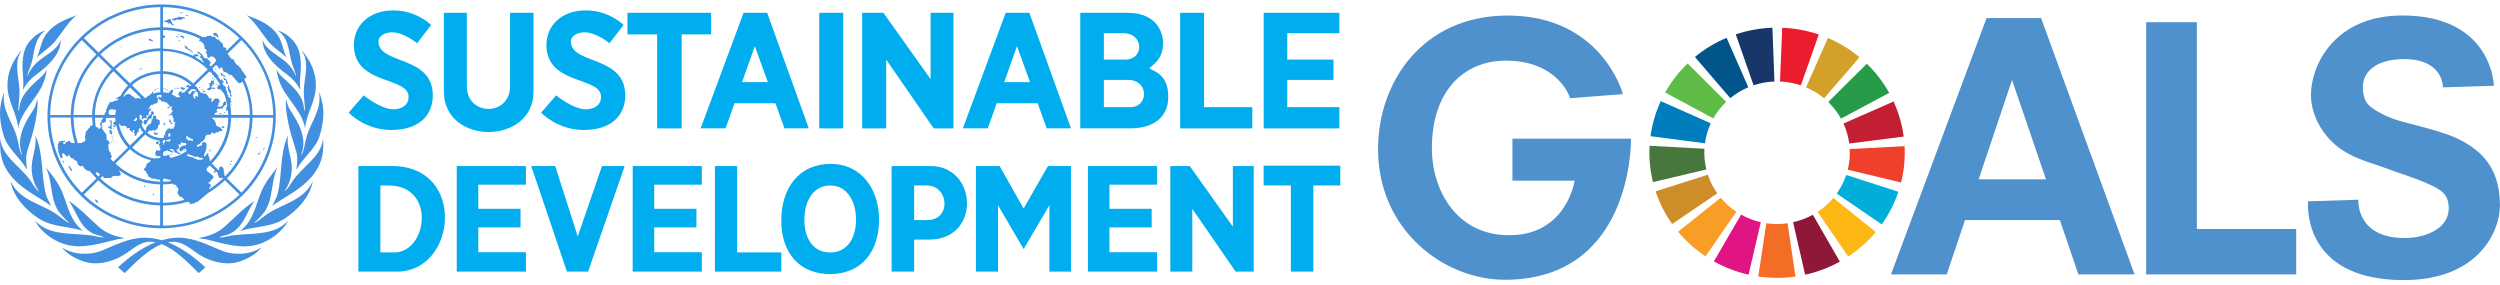 <svg width="536" height="61" viewBox="0 0 536 61" fill="none" xmlns="http://www.w3.org/2000/svg">
<path d="M34.658 0.947C30.852 0.942 27.098 1.816 23.7 3.498L23.968 4C27.194 2.409 30.749 1.562 34.361 1.525V5.855C31.464 5.896 28.614 6.573 26.02 7.837L26.287 8.351C28.799 7.134 31.558 6.482 34.361 6.444V10.356C32.204 10.396 30.083 10.899 28.146 11.828C26.746 12.495 25.462 13.375 24.34 14.434L21.515 11.652C22.927 10.317 24.542 9.203 26.302 8.351L26.034 7.837C24.227 8.72 22.567 9.869 21.114 11.244L17.976 8.171C19.746 6.477 21.772 5.06 23.984 3.97L23.716 3.46C18.935 5.815 15.068 9.631 12.699 14.332C11.037 17.625 10.173 21.248 10.172 24.921C10.171 27.208 10.501 29.483 11.152 31.68L11.732 31.53C11.118 29.471 10.793 27.339 10.766 25.194H15.161C15.188 26.981 15.468 28.755 15.993 30.466L16.573 30.316C16.059 28.648 15.784 26.917 15.755 25.174H19.755C19.77 25.744 19.814 26.313 19.89 26.879C19.708 26.899 19.528 26.938 19.354 26.996L19.236 27.389C18.968 27.432 18.789 27.884 18.789 27.884C18.567 27.956 18.388 28.234 18.463 28.306C18.538 28.378 18.343 28.408 18.343 28.408V28.948L18.224 29.131L18.255 29.713C18.408 29.713 18.374 29.991 18.374 29.991C18.12 30.019 18.18 30.34 18.18 30.34L17.66 30.514L17.556 30.664L16.916 30.636L16.738 30.81C16.679 30.651 16.634 30.49 16.575 30.329L15.994 30.48C16.008 30.54 16.028 30.599 16.054 30.655H15.33L15.285 30.538L15.033 30.495L15.008 30.208L14.636 30.238L14.562 30.388L14.16 30.417C14.19 30.664 13.758 31.029 13.714 30.927C13.669 30.825 13.388 30.562 13.521 30.505C13.667 30.462 13.816 30.428 13.967 30.403V30.227L13.048 30.199L12.944 30.349L12.573 30.378V30.771L12.394 30.814C12.274 30.888 12.425 31.164 12.425 31.164C12.602 31.339 12.394 31.602 12.394 31.602C12.241 31.752 12.513 32.023 12.513 32.023C12.706 32.067 12.394 32.212 12.394 32.212C12.4 32.277 12.42 32.339 12.453 32.394C12.487 32.45 12.532 32.497 12.587 32.533C12.566 32.563 12.552 32.597 12.546 32.633C12.54 32.668 12.542 32.705 12.552 32.74C12.562 32.775 12.579 32.807 12.603 32.834C12.627 32.861 12.657 32.883 12.691 32.898L12.722 33.32L12.899 33.422V33.699L13.003 33.873H13.405L13.391 33.291C13.048 32.898 13.688 32.796 13.717 32.942C13.746 33.087 14.014 33.159 14.014 33.159C14.059 33.524 14.49 33.743 14.61 33.378C14.729 33.014 14.832 33.228 14.907 33.408C14.982 33.588 15.457 34.008 15.457 34.008H15.829L15.873 34.358C16.29 34.328 16.423 34.386 16.587 34.94C16.63 35.099 16.71 35.246 16.821 35.37C16.932 35.494 17.07 35.591 17.226 35.654L17.569 35.624C17.569 35.333 17.91 35.668 17.91 35.828C17.91 35.989 18.579 36.542 18.579 36.542L19.248 36.692L19.366 36.794C19.783 37.304 20.215 37.785 20.676 38.265L17.553 41.324C14.828 38.581 12.83 35.225 11.734 31.551L11.153 31.701C12.306 35.569 14.427 39.094 17.323 41.956C19.288 43.887 21.576 45.474 24.089 46.645L24.387 46.135C22.011 45.028 19.841 43.541 17.964 41.736L21.083 38.658C22.679 40.18 24.53 41.422 26.555 42.329L26.852 41.819C24.871 40.937 23.058 39.73 21.492 38.25L22.073 37.683C22.11 37.745 22.13 37.815 22.132 37.887C22.177 38.25 22.354 38.178 22.354 38.178L23.768 38.148L24.258 37.726L25.521 37.696C26.161 37.668 25.774 36.808 25.641 36.808C25.605 36.767 25.579 36.719 25.566 36.667C25.553 36.615 25.553 36.56 25.566 36.508C26.563 37.259 27.652 37.885 28.808 38.373L29.105 37.863C27.769 37.309 26.528 36.561 25.422 35.642L24.753 35.03L27.86 31.986C28.845 32.902 30.015 33.606 31.295 34.053C31.636 34.17 31.993 34.272 32.35 34.353C32.29 34.412 32.261 34.455 32.276 34.485C32.321 34.601 32.083 34.733 32.083 34.733L31.86 34.805L31.707 35.024L31.41 35.126L31.365 35.636L31.212 35.738V35.957L31.034 36.001V36.118L30.782 36.146L30.935 36.511L31.128 36.613C31.469 36.656 31.321 37.08 31.321 37.08L31.515 37.108L31.619 37.386L31.812 37.779C31.886 38.07 32.109 37.996 32.214 37.983C32.318 37.969 32.407 38.274 32.407 38.274L33.388 38.302C33.388 38.302 33.344 38.404 33.506 38.452C33.776 38.497 34.05 38.517 34.324 38.511V38.947C32.529 38.913 30.758 38.542 29.106 37.855L28.809 38.365C30.553 39.098 32.425 39.494 34.322 39.531V43.448C31.732 43.406 29.178 42.844 26.818 41.798L26.521 42.308C28.977 43.4 31.635 43.985 34.332 44.028V48.353C30.879 48.322 27.475 47.553 24.356 46.102L24.059 46.612C27.443 48.185 31.149 48.981 34.895 48.941C38.641 48.901 42.328 48.025 45.676 46.38C47.997 45.224 50.118 43.72 51.964 41.922C53.9 40.031 55.498 37.835 56.694 35.426C58.154 32.462 58.977 29.236 59.113 25.947C59.248 22.658 58.693 19.377 57.482 16.307C56.27 13.238 54.428 10.444 52.07 8.1C49.712 5.756 46.887 3.911 43.771 2.68C40.877 1.529 37.782 0.941 34.658 0.947ZM34.955 1.529C37.917 1.555 40.848 2.128 43.594 3.219C46.487 4.361 49.124 6.049 51.353 8.186L48.707 10.779C48.625 10.808 48.536 10.808 48.454 10.779C48.277 10.705 48.529 10.531 48.529 10.531V10.341L48.376 10.191C48.376 10.191 47.96 10.236 47.929 10.162C47.898 10.089 47.825 9.769 47.825 9.769L47.796 9.346L47.627 9.279L47.598 9.129L47.321 9.162V8.87L47.168 8.827L47.015 8.753L46.986 8.462L46.436 8.434L46.257 8.186L46.076 7.901L45.451 7.858L45.298 7.708L45.045 7.664L44.871 7.589L44.797 7.705L44.321 7.735L44.292 7.885C44.139 7.957 43.742 7.957 43.43 7.957C42.938 7.709 42.477 7.462 41.972 7.258L41.764 7.796C42.161 7.965 42.548 8.155 42.924 8.365C42.894 8.452 42.865 8.515 42.805 8.515C42.685 8.515 42.73 8.836 42.73 8.836C42.869 8.834 43.009 8.844 43.147 8.864C43.251 8.895 43.251 9.142 43.251 9.142C43.623 9.112 43.771 9.607 43.727 9.742C43.682 9.877 43.88 9.858 43.88 9.858C43.883 10.024 43.868 10.19 43.836 10.353C43.791 10.455 44.162 10.528 44.252 10.674C44.343 10.819 44.208 11.315 44.133 11.345C44.058 11.374 44.326 11.447 44.312 11.562C44.298 11.678 44.385 11.562 44.414 11.766C44.444 11.97 44.489 12.378 44.489 12.378L44.831 12.407C44.876 12.087 45.516 12.072 45.62 12.116C46.036 12.266 46.362 12.902 46.362 13.047C46.362 13.193 46.096 13.211 46.096 13.211L46.11 13.371L45.248 14.216C45.159 14.158 45.07 14.129 45.026 14.173C44.906 14.245 44.95 13.662 44.95 13.662C44.95 13.662 45.174 13.512 45.278 13.589C45.382 13.665 44.445 12.366 44.237 12.483C44.029 12.6 43.598 12.366 43.612 12.134C43.626 11.901 42.721 11.172 42.721 11.172C42.721 11.172 42.424 10.983 42.378 11.129C42.332 11.274 42.225 11.376 42.378 11.448C42.531 11.52 42.497 11.332 42.676 11.492C42.855 11.651 43.166 11.885 43.047 12.032C42.978 12.118 42.886 12.183 42.781 12.221L42.958 12.425H43.226L43.27 12.846C43.27 12.846 43.568 12.996 43.643 13.167C43.683 13.249 43.699 13.34 43.687 13.43C43.136 13.021 42.56 12.646 41.961 12.308C41.968 12.264 41.968 12.22 41.961 12.177C41.917 12.002 42.154 11.93 42.287 12.134L42.54 12.104L42.584 11.885L42.243 11.609H41.975C41.975 11.609 41.946 11.798 41.782 11.726C41.714 11.686 41.638 11.661 41.56 11.652C41.425 11.624 41.456 11.9 41.485 12.032C41.099 11.841 40.712 11.667 40.31 11.507C38.61 10.824 36.795 10.459 34.958 10.429V8.201C35.122 8.201 35.195 8.143 35.211 8.086C35.241 7.984 35.255 7.969 35.404 7.936C35.552 7.903 35.374 7.615 35.226 7.636C35.177 7.645 35.127 7.642 35.08 7.627C35.033 7.612 34.991 7.585 34.958 7.549V6.438C37.294 6.463 39.605 6.921 41.767 7.789L41.975 7.25C39.739 6.363 37.354 5.894 34.943 5.867L34.955 1.529ZM39.09 2.563L38.852 2.713L38.688 2.611L38.613 2.743L38.808 2.859L38.852 2.889L38.897 2.859L39.165 2.685L39.09 2.563ZM40.22 3.147L40.027 3.306L39.907 3.175L39.803 3.277L39.983 3.451L40.027 3.496L40.071 3.451L40.324 3.262L40.22 3.147ZM16.386 3.277C13.936 4.209 11.287 5.171 9.695 7.646C8.758 9.09 8.623 10.807 7.896 12.297C9.264 11.044 10.839 10.113 12 8.627C13.383 6.832 14.587 4.821 16.386 3.277ZM52.916 3.277C54.713 4.836 55.932 6.832 57.315 8.623C58.474 10.123 60.052 11.04 61.419 12.293C60.691 10.792 60.542 9.09 59.62 7.642C58.015 5.166 55.383 4.205 52.916 3.273V3.277ZM38.434 3.577C38.33 3.592 38.226 3.636 38.211 3.679C38.182 3.781 38.033 3.795 38.033 3.795L37.468 3.84C37.423 3.99 37.126 4.087 37.096 3.99C37.036 3.771 36.724 4.266 37.051 4.353C37.26 4.413 37.481 4.413 37.69 4.353L37.765 4.203L38.999 4.233C39.068 4.162 39.121 4.078 39.153 3.985C39.153 3.985 39.45 3.883 39.569 3.942C39.688 4 39.598 3.592 39.465 3.649C39.343 3.678 39.218 3.688 39.093 3.679H38.647C38.647 3.592 38.543 3.562 38.439 3.577H38.434ZM36.309 4.072L35.989 4.196L35.647 4.413L35.275 4.457L35.07 4.676L35.857 4.749L36.01 4.997L36.575 5.04L36.947 5.403C37.275 5.505 37.349 5.36 37.14 5.186L36.814 4.865V4.589L36.71 4.487L36.601 4.137L36.309 4.072ZM9.755 6.551C8.506 6.875 7.45 7.661 6.513 8.681C4.551 10.822 4.715 13.969 4.982 16.783C5.044 17.614 5.025 18.448 4.924 19.275C5.564 18.023 6.495 16.935 7.643 16.099C10.201 14.206 13.003 11.759 13.04 8.554C12.193 10.866 9.62 11.828 7.911 13.4C7.027 14.199 6.34 15.185 5.904 16.284L5.844 16.24C6.052 15.308 6.457 14.479 6.737 13.575C7.45 11.114 7.317 8.186 9.755 6.551ZM59.56 6.551C61.985 8.183 61.85 11.111 62.594 13.572C62.861 14.461 63.263 15.305 63.485 16.237L63.426 16.281C62.99 15.182 62.304 14.196 61.419 13.397C59.709 11.81 57.132 10.863 56.289 8.546C56.334 11.766 59.13 14.213 61.686 16.091C62.831 16.931 63.762 18.018 64.407 19.268C64.291 18.442 64.271 17.606 64.348 16.776C64.616 13.966 64.779 10.819 62.816 8.674C61.87 7.661 60.81 6.86 59.56 6.551ZM46.136 7.033C45.941 7.033 45.644 7.163 45.676 7.309C45.695 7.384 45.735 7.451 45.793 7.503C45.851 7.556 45.923 7.59 46.001 7.601L46.373 7.718C46.373 7.718 46.833 8.257 46.819 7.994C46.774 7.244 46.418 7.244 46.298 7.094C46.254 7.055 46.196 7.034 46.136 7.036V7.033ZM38.39 7.333L38.286 7.559L38.419 7.618L38.523 7.399L38.39 7.333ZM38.849 7.565C38.834 7.55 38.696 7.739 38.597 7.798C38.715 7.856 38.878 7.948 38.878 7.948C38.95 7.945 39.021 7.965 39.08 8.005C39.139 8.046 39.183 8.104 39.205 8.171C39.205 8.243 39.471 8.215 39.471 8.215L39.502 8.041L39.309 7.793L39.13 7.676C39.13 7.691 38.848 7.661 38.848 7.574L38.849 7.565ZM38.592 7.807C38.473 7.748 38.398 7.72 38.532 7.807C38.541 7.814 38.551 7.818 38.562 7.818C38.573 7.818 38.584 7.814 38.592 7.807ZM37.774 7.735L37.759 7.885L37.979 7.901L38.133 8.135L38.252 8.062L38.073 7.786L38.057 7.756H38.028C37.949 7.759 37.87 7.754 37.791 7.742L37.774 7.735ZM32.071 8.351C31.936 8.351 31.819 8.381 31.819 8.425C31.87 8.532 31.946 8.627 32.041 8.701C32.041 8.701 32.413 8.731 32.442 8.803C32.471 8.875 32.71 8.905 32.74 8.833C32.771 8.761 32.858 8.614 32.636 8.614C32.414 8.614 32.457 8.498 32.384 8.41C32.289 8.362 32.183 8.342 32.077 8.351H32.071ZM51.77 8.599C53.949 10.78 55.672 13.358 56.84 16.188C57.951 18.883 58.536 21.759 58.565 24.666H54.148C54.12 22.345 53.656 20.049 52.781 17.892C52.663 17.592 52.528 17.281 52.38 16.975C52.424 16.843 52.499 16.713 52.663 16.756C52.916 16.83 52.736 16.218 52.736 16.218C52.736 16.218 52.395 15.97 52.41 15.853C52.425 15.736 52.067 15.488 52.082 15.388C52.098 15.287 51.755 15.088 51.785 14.993C51.816 14.899 51.609 14.624 51.609 14.624L51.239 14.275L51.193 14.056L50.895 14.027L50.301 13.313L50.33 13.109L50.153 13.08V12.803L49.971 12.702L49.704 12.674L49.159 12.089L49.114 11.813H48.848L48.892 11.389L51.77 8.599ZM38.345 8.599V8.818L38.612 8.848L38.538 8.644L38.345 8.599ZM17.546 8.599L20.674 11.667C19.205 13.142 17.994 14.845 17.091 16.707C15.863 19.193 15.204 21.912 15.161 24.673H10.751C10.791 21.192 11.624 17.764 13.189 14.638C14.304 12.409 15.775 10.368 17.546 8.593V8.599ZM39.549 9.75C39.52 9.75 39.505 9.765 39.505 9.78C39.505 9.852 39.609 9.852 39.658 9.997C39.707 10.143 39.687 10.392 39.911 10.435C40.134 10.479 40.179 10.537 40.208 10.624C40.237 10.711 40.505 10.741 40.505 10.741L40.698 10.843L41.293 11.338V11.142C41.293 11.142 41.263 10.953 41.14 10.953C41.018 10.953 40.797 10.803 40.843 10.705C40.889 10.608 40.43 10.516 40.43 10.516C40.43 10.516 40.013 10.123 40.162 10.167C40.31 10.21 40.237 9.991 40.237 9.991C40.114 10.012 39.989 10.022 39.865 10.021C39.79 9.991 39.82 9.774 39.82 9.774C39.733 9.753 39.642 9.742 39.552 9.744L39.549 9.75ZM25.961 9.925L25.857 10.027L26.01 10.177L26.114 10.075L25.961 9.925ZM4.567 10.938C4.507 10.924 4.463 10.983 4.414 10.996C2.723 13.124 1.593 15.439 1.593 18.279C1.593 21.79 3.659 24.252 3.911 27.544C4.441 24.105 7.391 21.659 8.922 18.615C9.51 17.414 9.892 16.126 10.052 14.803C9.824 15.373 9.468 15.885 9.011 16.303C7.02 18.153 4.685 19.959 4.239 22.58C4.192 22.958 4.123 23.333 4.031 23.703C3.942 23.746 3.942 23.644 3.911 23.616L4.164 20.381C4.403 17.23 2.692 13.726 4.567 10.944V10.938ZM64.752 10.938C66.626 13.721 64.916 17.23 65.153 20.39L65.407 23.623C65.377 23.653 65.377 23.74 65.288 23.712C65.196 23.342 65.126 22.967 65.08 22.589C64.634 19.982 62.285 18.162 60.308 16.312C59.851 15.894 59.495 15.382 59.266 14.812C59.426 16.136 59.808 17.425 60.397 18.627C61.928 21.658 64.871 24.105 65.407 27.557C65.66 24.256 67.726 21.803 67.726 18.293C67.726 15.452 66.596 13.122 64.9 11.01C64.839 10.968 64.808 10.924 64.749 10.938H64.752ZM34.364 10.938V15.265C33.017 15.306 31.692 15.612 30.468 16.165L30.736 16.675C31.876 16.159 33.109 15.872 34.364 15.829V19.763C33.85 19.787 33.344 19.889 32.861 20.063L32.832 19.785L32.952 19.713L32.757 19.64L32.604 19.829L32.56 20.048L32.307 20.091V20.208H32.129V20.358C31.765 20.551 31.425 20.786 31.117 21.058L28.278 18.274C29.002 17.608 29.829 17.058 30.728 16.644L30.46 16.134C29.506 16.571 28.632 17.158 27.872 17.872L24.756 14.813C27.338 12.372 30.773 10.987 34.361 10.939L34.364 10.938ZM34.958 10.938C36.718 10.97 38.457 11.321 40.087 11.973C40.529 12.149 40.961 12.349 41.381 12.573C41.404 12.591 41.429 12.606 41.456 12.617C42.156 12.986 42.822 13.415 43.447 13.898C43.461 13.954 43.488 14.005 43.527 14.048C43.566 14.091 43.614 14.125 43.669 14.146L43.788 14.161L44.024 14.353V14.557C44.203 14.513 44.47 14.717 44.514 14.878L41.437 17.892C39.676 16.26 37.363 15.321 34.94 15.253L34.958 10.938ZM21.086 12.06L23.927 14.842C22.783 16.016 21.84 17.364 21.134 18.833C20.27 20.662 19.801 22.645 19.755 24.66H15.761C15.839 19.95 17.741 15.444 21.083 12.057L21.086 12.06ZM46.329 13.925C46.67 14.129 46.941 14.581 46.894 14.668C46.846 14.755 47.191 14.74 47.191 14.74C47.235 14.303 47.667 14.449 47.681 14.59C47.695 14.731 47.785 15.056 47.785 15.056L47.905 15.275L48.087 15.454L48.355 15.425L48.43 15.575L48.756 15.619C48.867 15.733 48.97 15.855 49.062 15.983C49.092 16.055 49.464 16.027 49.552 16.055C49.641 16.084 49.805 16.157 49.82 16.275C49.865 16.388 49.925 16.496 49.998 16.594C49.998 16.594 50.295 16.668 50.326 16.77C50.369 16.88 50.42 16.986 50.479 17.089L50.732 17.293L50.761 17.512L51.029 17.541L51.104 17.832L51.549 17.803L51.802 17.629C51.876 17.584 51.955 17.541 52.01 17.497C52.099 17.701 52.188 17.905 52.263 18.11C53.107 20.192 53.556 22.409 53.586 24.649H49.569C49.559 23.961 49.494 23.274 49.376 22.595C49.407 22.493 49.421 22.406 49.376 22.376C49.303 22.304 49.451 21.955 49.451 21.955C49.481 21.893 49.496 21.826 49.496 21.758C49.496 21.69 49.481 21.623 49.451 21.562C49.419 21.476 49.411 21.382 49.429 21.292C49.448 21.202 49.491 21.119 49.556 21.052L49.361 20.95L49.168 20.921L49.015 20.95C48.971 20.789 48.926 20.649 48.862 20.483L48.981 20.513V20.363L48.802 20.319C48.773 20.217 48.728 20.115 48.698 20.019L48.669 19.509L48.49 19.392L48.534 19.203L48.341 19.131L48.445 18.81L48.268 18.46H48.015C47.895 18.228 47.776 17.994 47.643 17.776C47.676 17.759 47.711 17.744 47.747 17.733C47.88 17.703 47.925 17.688 47.94 17.688L47.911 17.427L47.687 17.277L47.614 16.977C47.614 16.977 47.346 17.022 47.361 17.167C47.361 17.182 47.357 17.197 47.349 17.21C47.34 17.223 47.329 17.233 47.315 17.239C47.137 16.963 46.958 16.701 46.765 16.438C46.765 16.423 46.781 16.41 46.781 16.395C46.885 16.221 46.825 16.119 46.661 16.073C46.497 16.029 46.483 16.03 46.439 15.826C46.421 15.768 46.388 15.715 46.344 15.671C46.3 15.628 46.246 15.596 46.186 15.578L46.111 15.287L45.934 15.404L45.635 15.07L45.725 14.792C45.686 14.788 45.649 14.774 45.618 14.751C45.586 14.728 45.562 14.697 45.546 14.662L46.329 13.925ZM47.92 17.668C47.949 17.668 47.92 17.682 47.92 17.668ZM30.451 14.503L30.361 14.62L30.514 14.735L30.604 14.62L30.451 14.503ZM29.886 14.605L29.915 14.881H30.287C30.44 14.881 30.168 14.707 30.168 14.707C30.168 14.707 29.861 14.735 29.886 14.605ZM46.313 14.653L46.16 14.668L46.191 14.885L46.344 14.872L46.313 14.653ZM24.325 15.253L27.446 18.312C26.791 18.987 26.241 19.752 25.812 20.584C25.708 20.584 25.604 20.599 25.573 20.686C25.5 20.876 25.172 20.835 25.172 20.835L25.128 20.938L24.875 20.981L24.831 21.131L24.534 21.175L25.276 21.145C25.469 21.116 25.203 21.568 25.083 21.538L24.742 21.568L24.622 21.683H24.295L24.141 21.887L23.667 21.859C23.667 21.859 23.399 22.078 23.414 22.15C23.429 22.222 23.368 22.441 23.295 22.441C23.221 22.441 23.071 22.66 23.115 22.732C23.16 22.804 22.962 23.053 22.962 23.053L22.918 23.301L22.765 23.344V24.015L22.468 24.204V24.495L22.334 24.645H20.34C20.38 22.727 20.821 20.838 21.634 19.094C22.314 17.679 23.223 16.382 24.325 15.253ZM44.931 15.296C45.035 15.398 45.021 15.428 45.169 15.53C45.208 15.561 45.254 15.581 45.303 15.587C45.378 15.676 45.467 15.763 45.54 15.85L45.482 15.924C45.482 16.2 45.615 16.128 45.748 16.098C45.793 16.141 45.823 16.2 45.868 16.248C45.883 16.408 45.883 16.641 46.15 16.612H46.165C46.471 17.035 46.778 17.472 47.042 17.908L47.058 17.937C47.103 18.007 47.142 18.08 47.176 18.156C47.139 18.183 47.109 18.218 47.087 18.258L46.686 18.302V18.695L46.493 18.768L46.522 19.016L46.79 18.986C46.79 18.986 46.79 19.286 46.863 19.161C46.937 19.037 47.563 19.19 47.503 19.482C47.488 19.598 48.128 19.919 48.053 20.312C48.094 20.324 48.134 20.339 48.173 20.355C48.291 20.69 48.395 21.04 48.479 21.376L48.433 21.463C48.465 21.484 48.496 21.508 48.523 21.535C48.597 21.835 48.676 22.147 48.716 22.453C48.701 22.715 48.641 22.978 48.493 23.053C48.196 23.229 48.523 23.127 48.523 23.127L48.485 23.655C48.559 23.902 48.678 23.77 48.752 23.655C48.787 23.602 48.827 23.552 48.871 23.505C48.915 23.868 48.931 24.247 48.946 24.625H45.957C45.974 24.603 45.989 24.579 46.001 24.553L46.12 24.204L46.537 24.087L46.581 23.766L46.358 23.737C46.358 23.737 46.611 23.301 46.73 23.301C46.849 23.301 47.667 23.301 47.741 23.257C47.814 23.213 47.964 22.819 47.964 22.747C47.964 22.675 48.157 22.645 48.232 22.63C48.356 22.549 48.458 22.439 48.529 22.31C48.574 22.208 48.41 21.596 48.306 21.698C48.211 21.773 48.099 21.824 47.98 21.848L47.905 22.124L47.785 22.226C47.806 22.308 47.806 22.393 47.785 22.474C47.756 22.649 47.532 22.751 47.532 22.751L47.428 22.869C47.206 22.883 46.982 22.883 46.759 22.869C46.72 22.85 46.688 22.819 46.669 22.781C46.65 22.743 46.644 22.699 46.653 22.658C46.661 22.616 46.684 22.578 46.717 22.55C46.749 22.523 46.791 22.506 46.834 22.504C46.987 22.532 46.805 22.081 46.805 22.081L46.998 22.052C46.998 22.052 47.027 21.616 47.102 21.616C47.177 21.616 47.072 21.466 46.983 21.397C46.894 21.328 46.759 21.076 46.655 21.106C46.492 21.12 46.328 21.12 46.165 21.106L46.091 21.256L45.823 21.299C45.823 21.299 45.852 21.488 45.793 21.547C45.64 21.722 45.079 22.085 45.318 21.475L45.392 21.325V21.104L44.946 21.074C44.946 21.074 44.722 21.002 44.722 20.9C44.72 20.826 44.71 20.753 44.693 20.681L44.172 20.114L43.548 20.04L43.503 19.925L43.133 19.88C43.081 19.854 43.026 19.835 42.969 19.823C42.798 19.549 42.609 19.286 42.404 19.035C42.404 19.022 42.388 18.992 42.388 18.977C42.373 18.89 42.091 18.512 41.943 18.497C41.883 18.438 41.839 18.38 41.779 18.323L44.931 15.296ZM47.355 15.596C47.337 15.599 47.321 15.608 47.31 15.621C47.299 15.635 47.293 15.652 47.295 15.67C47.295 15.772 47.415 15.82 47.369 15.946C47.358 15.97 47.355 15.997 47.358 16.023C47.36 16.049 47.37 16.074 47.385 16.096C47.4 16.118 47.421 16.135 47.444 16.147C47.468 16.159 47.495 16.166 47.522 16.165C47.619 16.17 47.713 16.206 47.788 16.267C47.892 16.314 47.98 16.39 48.041 16.485L48.294 16.413C48.294 16.413 48.324 16.165 48.22 16.237C48.116 16.309 48.041 16.063 47.952 16.087C47.863 16.111 47.799 15.985 47.699 15.87C47.6 15.754 47.624 15.72 47.506 15.65C47.447 15.607 47.402 15.577 47.353 15.592L47.355 15.596ZM34.95 15.844C37.212 15.908 39.371 16.784 41.016 18.306L40.852 18.466C40.779 18.393 40.511 18.334 40.511 18.247C40.511 18.16 40.258 18.028 40.287 18.175C40.316 18.323 40.11 18.393 40.065 18.349C40.021 18.306 39.872 18.5 39.872 18.5C39.872 18.573 39.826 18.675 39.975 18.704C40.123 18.732 40.391 18.602 40.422 18.747C40.436 18.791 40.436 18.834 40.451 18.879L39.469 19.839C39.385 19.839 39.301 19.834 39.217 19.826C39.143 20.043 38.802 19.796 38.891 19.65C38.949 19.579 38.985 19.493 38.995 19.403L38.875 19.374L38.722 19.65C38.381 19.65 38.276 19.839 38.35 19.971C38.423 20.103 38.246 19.941 38.197 20.121C38.148 20.301 38.227 20.295 38.376 20.369C38.525 20.442 38.301 20.441 38.405 20.558C38.465 20.63 38.613 20.616 38.658 20.63L38.465 20.82C38.344 20.855 38.216 20.859 38.093 20.834C38.093 20.857 38.086 20.878 38.073 20.897C38.06 20.915 38.041 20.929 38.019 20.936C37.625 20.616 37.183 20.356 36.71 20.165C36.785 20.106 36.918 20.106 36.978 19.946C37.053 19.713 37.105 19.474 37.131 19.232C37.131 19.232 36.73 19.203 36.715 19.334C36.699 19.464 36.448 19.524 36.448 19.524C36.448 19.524 36.254 19.596 36.329 19.698C36.404 19.8 36.175 19.848 36.175 19.848C36.184 19.892 36.189 19.936 36.191 19.98C35.793 19.86 35.381 19.791 34.966 19.776L34.95 15.844ZM48.093 16.675L47.796 16.704C47.871 16.806 48.02 16.878 48.02 16.98C48.02 17.082 47.974 17.155 48.124 17.17C48.274 17.185 48.376 17.14 48.421 17.272C48.459 17.409 48.469 17.553 48.45 17.694C48.421 17.796 48.48 17.941 48.603 17.941C48.725 17.941 48.756 17.971 48.756 18.043C48.756 18.116 48.909 17.767 48.909 17.767C48.818 17.673 48.743 17.564 48.687 17.446C48.687 17.446 48.568 17.097 48.568 17.053C48.568 17.01 48.39 16.951 48.315 16.936C48.226 16.893 48.107 16.675 48.107 16.675H48.093ZM45.744 16.777L45.491 16.806L45.506 16.956L45.759 16.927L45.744 16.777ZM45.897 16.951V17.068H46.05V16.951H45.897ZM45.704 17.184C45.649 17.243 45.577 17.284 45.497 17.302C45.418 17.321 45.334 17.315 45.258 17.286C45.258 17.286 45.214 17.752 45.065 17.854H44.718C44.765 17.925 44.816 17.993 44.871 18.058C44.946 18.131 45.125 18.276 44.946 18.378C44.767 18.48 44.975 18.451 44.975 18.451C44.975 18.451 44.946 18.962 44.722 18.888C44.499 18.815 44.425 19.166 44.425 19.253C44.425 19.34 45.303 19.383 45.169 19.253C45.094 19.179 45.274 19.005 45.274 19.005C45.274 19.005 45.868 19.049 45.987 19.049C46.107 19.049 46.209 19.02 46.14 18.899C46.072 18.777 45.843 18.797 45.843 18.797C45.652 18.837 45.452 18.811 45.278 18.723C45.01 18.573 45.323 18.534 45.382 18.534C45.442 18.534 45.649 18.36 45.56 18.243C45.471 18.126 45.56 17.893 45.56 17.995C45.56 18.098 45.828 18.145 45.888 18.069C45.907 18.003 45.906 17.934 45.884 17.869C45.863 17.804 45.823 17.747 45.768 17.704C45.649 17.631 45.992 17.587 45.888 17.457C45.804 17.381 45.742 17.285 45.709 17.179L45.704 17.184ZM46.196 17.934V18.104H46.349V17.928L46.196 17.934ZM46.522 18.022L46.448 18.172L46.581 18.244L46.655 18.095L46.522 18.022ZM48.931 18.227C48.871 18.24 48.975 18.517 48.915 18.561C48.856 18.605 48.796 18.711 48.722 18.78C48.649 18.849 48.876 18.954 48.876 19.028C48.876 19.101 48.92 19.464 48.92 19.464C48.92 19.464 49.099 19.536 49.113 19.638C49.127 19.74 49.113 19.929 49.188 19.959C49.263 19.989 49.41 20.076 49.366 20.178C49.336 20.273 49.321 20.371 49.321 20.47L49.425 20.687L49.618 20.804C49.618 20.804 49.693 20.222 49.574 20.192C49.454 20.162 49.5 19.829 49.5 19.829C49.5 19.829 49.618 19.362 49.425 19.362C49.232 19.362 49.381 19.115 49.248 19.041C49.114 18.968 49.203 18.62 49.144 18.532C49.084 18.445 49.099 18.314 48.964 18.233C48.951 18.219 48.935 18.204 48.935 18.219L48.931 18.227ZM42.924 18.692L42.672 18.722L42.685 18.872L42.938 18.842L42.924 18.692ZM39.177 18.707C39.126 18.707 39.074 18.712 39.024 18.722L38.623 18.765L38.593 18.939L38.86 18.969C38.86 18.969 38.98 19.071 38.98 19.143C38.98 19.215 39.159 19.293 39.248 19.293C39.381 19.252 39.507 19.188 39.618 19.104C39.618 19.104 39.737 18.755 39.649 18.785C39.56 18.815 39.352 18.959 39.321 18.813C39.336 18.726 39.248 18.711 39.168 18.711L39.177 18.707ZM27.863 18.722L30.287 21.095L30.048 21.08C29.944 21.299 29.707 21.052 29.707 21.052C29.662 20.901 29.305 21.052 29.305 21.052C29.305 21.328 28.829 20.935 28.829 20.935L27.967 20.324C27.477 19.886 26.734 20.439 26.703 20.572C26.719 20.761 26.55 20.761 26.397 20.73C26.799 20.003 27.293 19.327 27.869 18.722H27.863ZM37.601 18.78L37.448 18.809L37.492 19.028L37.646 18.998L37.601 18.78ZM38.404 18.824L37.854 18.852V19.002L38.404 18.974V18.824ZM33.765 18.867V19.017H33.959V18.867H33.765ZM35.03 18.896L35.015 19.046L35.192 19.076L35.208 18.926L35.03 18.896ZM35.356 18.969L35.342 19.119L35.52 19.148L35.535 18.998L35.356 18.969ZM33.35 19.013L33.335 19.163L33.512 19.191L33.528 19.041L33.35 19.013ZM37.423 19.028L37.349 19.056L37.393 19.206L37.468 19.178L37.423 19.028ZM43.414 19.086L43.341 19.26L43.474 19.319L43.548 19.143L43.414 19.086ZM41.577 19.115C41.577 19.115 41.73 19.143 41.845 19.173C41.964 19.323 42.082 19.464 42.186 19.61L41.88 19.566L41.687 19.536L41.316 19.508C41.109 19.632 40.951 19.822 40.869 20.046C40.705 20.367 40.335 20.033 40.335 19.799L40.989 19.158H41.108C41.261 19.158 41.583 19.115 41.583 19.115H41.577ZM35.682 19.154V19.304H35.875V19.154H35.682ZM33.184 19.184L33.154 19.334L33.348 19.377L33.377 19.227C33.312 19.218 33.248 19.203 33.184 19.184ZM33.125 19.386L32.972 19.416L33.001 19.566L33.154 19.538L33.125 19.386ZM36.054 19.386H35.901V19.562H36.054V19.386ZM43.83 19.46C43.739 19.461 43.65 19.471 43.562 19.488C43.442 19.518 43.457 19.605 43.562 19.736L43.859 19.692C43.859 19.692 44.082 19.59 44.038 19.518C44.022 19.46 43.934 19.46 43.83 19.46ZM42.179 19.61C42.269 19.74 42.358 19.872 42.447 19.988C42.412 20.061 42.406 20.145 42.431 20.222C42.506 20.587 42.626 20.732 42.387 20.732C42.322 20.739 42.258 20.724 42.204 20.689C42.149 20.654 42.109 20.602 42.09 20.541C42.09 20.541 41.897 20.47 41.897 20.572C41.897 20.674 41.822 20.863 41.897 20.965C41.972 21.067 41.793 21.212 41.718 21.139C41.643 21.065 41.451 20.848 41.496 20.776C41.54 20.703 41.153 20.237 41.54 20.163C41.928 20.09 41.509 19.872 41.66 19.814L41.852 19.712H42.045L42.179 19.61ZM0.937 19.697C0.538 20.504 0.389 21.427 0.181 22.315C-0.266 24.616 0.181 27.048 0.819 29.174C1.622 31.825 4.254 33.705 5.607 36.137L5.786 36.287C5.591 34.976 5.479 33.549 5.875 32.297C6.455 30.286 7.182 28.334 7.559 26.252C7.856 24.634 8.198 22.814 8.005 21.256C7.783 22.1 7.559 22.931 7.086 23.656C5.288 26.379 3.444 29.584 4.708 33.051C4.679 33.095 4.633 33.138 4.588 33.11C4.083 31.959 3.965 30.663 3.637 29.438C2.757 26.174 0.194 23.451 0.939 19.692L0.937 19.697ZM68.375 19.697C69.12 23.448 66.576 26.178 65.7 29.426C65.372 30.651 65.253 31.962 64.747 33.098C64.703 33.126 64.658 33.068 64.629 33.039C65.893 29.572 64.049 26.382 62.249 23.644C61.775 22.931 61.551 22.085 61.331 21.244C61.138 22.817 61.484 24.624 61.778 26.24C62.164 28.324 62.877 30.274 63.462 32.285C63.848 33.537 63.744 34.95 63.551 36.275L63.729 36.125C65.067 33.708 67.711 31.813 68.516 29.164C69.156 27.051 69.602 24.604 69.156 22.303C68.933 21.443 68.77 20.512 68.383 19.695L68.375 19.697ZM34.61 20.333L34.655 20.917L34.387 20.829H34.212L34.137 20.68L33.984 20.651V21.19L34.137 21.307L34.257 21.424L34.509 21.452L34.554 21.743L35.178 21.773L35.252 21.889L35.624 21.919L36.338 22.631L36.293 22.851L36.174 22.924C36.218 23.098 35.848 22.996 35.848 22.996V23.146L36.025 23.176L36.205 23.278L36.457 22.855C36.724 22.679 36.858 22.928 36.872 23.074C36.886 23.22 36.754 23.189 36.754 23.189V23.539L36.907 23.583C37.16 23.883 36.803 24.049 36.803 24.049L36.728 24.297C36.655 24.516 36.387 24.472 36.387 24.472L36.283 24.622L35.986 24.694L36.566 24.768C36.624 24.564 36.774 24.52 36.848 24.618C36.897 24.702 36.922 24.797 36.923 24.894L37.076 24.924L37.045 25.2L37.198 25.244V26.03L37.378 26.22C37.675 26.103 37.675 26.292 37.531 26.394C37.387 26.496 37.486 26.933 37.486 26.933L37.367 27.05V27.255L37.214 27.357V27.634C36.961 27.518 36.664 27.561 36.589 27.634C36.367 27.483 35.891 27.532 35.891 27.663C36.044 27.852 35.713 27.911 35.713 27.911L35.534 28.1C35.653 28.348 35.414 28.376 35.414 28.376V28.843L35.117 29.12L35.133 29.557C34.979 29.572 34.826 29.585 34.673 29.585C33.522 29.591 32.408 29.18 31.547 28.432C31.563 28.418 31.576 28.418 31.592 28.388C31.628 28.332 31.676 28.284 31.733 28.246C31.789 28.209 31.853 28.183 31.92 28.171L31.993 27.995L32.662 28.024C32.664 27.98 32.682 27.938 32.713 27.905C32.743 27.873 32.785 27.852 32.83 27.847C32.874 27.842 32.919 27.852 32.957 27.877C32.995 27.901 33.022 27.938 33.034 27.98C33.034 28.097 33.287 28.01 33.287 28.01L33.465 27.733H33.733L33.762 27.441L33.881 27.369V26.931C33.99 26.904 34.085 26.838 34.148 26.747C34.211 26.656 34.238 26.545 34.223 26.436L34.327 26.321L34.283 26.145C34.09 26.073 34.178 25.898 34.313 25.941C34.448 25.985 34.134 25.724 34.134 25.724C33.981 25.839 33.866 25.573 33.866 25.573H33.495V25.224L33.451 24.904L33.079 24.732L32.811 24.979L32.766 25.329V25.548L32.514 25.591L32.469 26.262L32.276 26.334L32.306 26.582L32.038 26.655L31.771 26.727L31.667 27.027L31.472 27.143L31.368 27.434L31.25 28.133C30.905 27.779 30.619 27.374 30.402 26.933C30.43 26.823 30.445 26.711 30.448 26.598C30.224 26.496 30.344 26.162 30.601 26.448C30.858 26.735 30.448 25.848 30.448 25.848L30.253 25.673L30.001 25.644C29.958 25.404 29.938 25.16 29.941 24.916C29.939 24.816 29.944 24.716 29.956 24.616C29.974 24.595 29.999 24.58 30.027 24.574C30.055 24.569 30.084 24.573 30.109 24.586L30.263 24.703L30.486 24.877L30.515 25.027L30.362 25.099L30.333 25.303L30.407 25.579H30.601C30.674 25.186 31.195 25.186 31.344 25.43L31.497 25.08C31.155 24.906 31.497 24.643 31.586 24.76C31.674 24.877 31.913 24.439 31.913 24.439C31.913 24.439 32.091 24.658 31.913 24.367C31.889 24.332 31.872 24.291 31.865 24.249C31.858 24.206 31.86 24.163 31.871 24.122C31.882 24.08 31.903 24.041 31.931 24.008C31.959 23.975 31.993 23.948 32.033 23.929C31.987 23.638 32.359 23.682 32.359 23.682L32.39 23.289L32.047 23.26C31.973 23.61 31.676 23.304 31.825 23.23C31.933 23.171 32.033 23.098 32.122 23.012V22.793L32.275 22.75L32.304 22.502H32.676L33.004 22.352L33.077 22.235L33.419 22.207L33.91 21.77L33.866 21.58C33.569 21.58 33.866 21.362 33.866 21.362L33.91 20.998H33.642L33.598 20.474C33.93 20.372 34.276 20.322 34.624 20.324L34.61 20.333ZM49.657 21.761L49.626 21.95L49.779 21.965L49.81 21.761H49.657ZM49.566 22.417L49.493 22.567L49.626 22.639L49.701 22.489L49.566 22.417ZM23.921 23.392C24.064 23.384 24.207 23.425 24.322 23.509L24.664 23.479C24.742 23.523 24.804 23.59 24.843 23.67C24.808 23.896 24.788 24.125 24.783 24.354C24.753 24.412 24.723 24.456 24.723 24.456C24.692 24.515 24.672 24.579 24.664 24.645H23.737V24.63L23.471 24.601C23.164 24.426 23.317 23.785 23.317 23.785C23.384 23.68 23.474 23.59 23.58 23.523C23.685 23.455 23.805 23.41 23.93 23.392H23.921ZM32.497 23.859L32.453 23.976H32.333L32.304 24.178H32.457L32.488 24.328L32.384 24.429L32.338 24.546L32.145 24.589L31.701 25.005L31.672 25.194L31.552 25.368L31.399 25.733L30.878 25.763L30.782 26.205L30.857 26.57L31.302 26.744L31.347 26.496L31.5 26.423L31.529 26.175L31.633 26.001L31.786 25.826L31.831 25.623L32.083 25.473L32.38 25.43L32.5 25.279L32.544 24.988L32.558 24.769L32.662 24.619L32.969 24.504V24.037H32.816L32.786 23.863L32.497 23.859ZM48.004 24.009L47.974 24.159L48.242 24.202L48.272 24.052L48.004 24.009ZM47.392 24.213L47.321 24.255L47.144 24.357L46.98 24.255L46.905 24.372L47.099 24.487L47.144 24.517L47.173 24.502L47.326 24.415L47.341 24.459L47.474 24.405L47.43 24.288L47.392 24.213ZM49.548 25.247H53.554C53.516 27.856 52.913 30.427 51.785 32.792C50.899 34.657 49.701 36.364 48.24 37.842L48.136 37.74C48.121 37.462 48.105 37.112 48.105 37.112L47.986 36.997L47.957 36.385C48.061 36.064 47.48 35.599 47.436 35.701C47.392 35.803 47.065 35.729 47.065 35.816C47.065 35.903 46.871 36.4 46.961 36.574C46.961 36.589 46.961 36.589 46.975 36.604L45.414 35.074C46.611 33.859 47.582 32.45 48.284 30.909C49.082 29.119 49.516 27.194 49.563 25.242L49.548 25.247ZM54.142 25.247H58.559C58.52 28.675 57.707 32.052 56.179 35.137C55.055 37.41 53.564 39.49 51.764 41.298L48.641 38.239C50.147 36.722 51.383 34.97 52.3 33.054C53.469 30.61 54.096 27.951 54.138 25.253L54.142 25.247ZM45.49 25.247H48.96C48.886 28.748 47.475 32.094 45.006 34.627C44.97 34.279 44.915 33.934 44.842 33.593L44.649 33.491L44.693 32.891H44.425L43.98 33.459L43.935 33.618L43.682 33.371L43.816 33.24L43.787 32.949L43.964 32.799V32.551L44.117 32.507L44.148 31.968L44.266 31.939V30.759L43.891 30.406C43.86 30.523 43.474 30.523 43.474 30.523C43.474 30.523 43.37 30.699 43.295 30.699C43.22 30.699 43.399 30.916 43.341 31.062C43.283 31.207 43.087 31.212 43.087 31.212L42.716 31.314L42.612 31.431H42.225L42.196 31.212C42.24 31.168 42.27 31.11 42.315 31.062L42.621 30.975L42.874 30.858L42.992 30.61C43.022 30.363 43.319 30.393 43.319 30.393C43.319 30.393 43.885 29.926 43.914 29.707C43.943 29.488 44.137 28.877 44.479 28.877H45.117C45.372 28.775 45.297 28.456 45.297 28.456L45.624 28.411L45.669 28.586C45.669 28.586 46.114 28.63 46.159 28.558C46.203 28.486 46.312 28.309 46.427 28.382C46.542 28.456 46.947 28.208 46.947 28.208C46.977 28.033 47.586 28.106 47.586 28.106L47.661 27.887C47.661 27.887 47.245 27.318 47.169 27.318C47.094 27.318 46.695 26.969 46.649 27.101C46.248 26.999 46.278 26.46 46.278 26.46L46.125 26.111C46.125 25.907 45.753 25.498 45.678 25.542C45.617 25.519 45.566 25.477 45.531 25.423C45.497 25.369 45.48 25.306 45.485 25.242L45.49 25.247ZM20.35 25.247H22.089L22.103 25.377L21.746 25.767L21.791 26.16L21.567 26.232L21.523 26.408L21.419 26.918L21.671 26.946C21.791 26.903 21.775 27.267 21.671 27.311C21.567 27.354 21.299 27.461 21.448 27.558C21.596 27.656 21.046 27.631 21.046 27.485C21.046 27.339 20.749 27.209 20.676 27.267C20.63 27.296 20.572 27.222 20.523 27.15C20.431 26.518 20.377 25.881 20.36 25.242L20.35 25.247ZM22.906 25.247H23.025C23.066 25.258 23.106 25.272 23.145 25.29L23.486 25.32L23.517 25.262H24.69L24.794 25.887L24.468 26.165C24.2 26.315 24.2 26.66 24.497 26.732C24.69 26.762 24.616 27.227 24.319 26.907C23.873 26.907 24.572 27.3 24.363 27.198C24.809 27.417 24.705 27.009 24.705 27.009L24.929 26.834C25.018 27.314 25.147 27.787 25.314 28.247C25.778 29.502 26.497 30.651 27.426 31.626L24.304 34.685C24.099 34.482 23.905 34.268 23.723 34.044C23.76 33.941 23.805 33.84 23.858 33.744C24.184 33.54 23.783 33.234 23.783 33.234C23.828 32.943 23.605 32.593 23.605 32.593C23.16 32.303 23.278 31.734 23.278 31.734V31.341C22.907 30.991 23.431 30.948 23.431 30.948C23.478 30.863 23.492 30.765 23.471 30.671C23.449 30.577 23.393 30.494 23.313 30.438L23.278 30.106L22.877 30.062L22.832 28.912L21.939 27.659C21.762 27.616 21.895 27.309 21.895 27.309C22.118 27.192 21.85 26.886 21.85 26.886L21.821 26.348L22.342 26.304L22.46 26.115H22.713L22.683 25.473C22.757 25.299 22.837 25.256 22.906 25.241V25.247ZM29.076 25.247H29.359C29.374 25.422 29.388 25.596 29.419 25.757L29.266 25.8L29.22 25.698L29.146 25.976H28.701L28.67 25.683L28.944 25.605L29.048 25.455L29.076 25.247ZM36.407 25.581C36.361 25.581 36.316 25.611 36.287 25.698V26.019C36.287 26.019 36.629 26.558 36.764 26.63C36.898 26.702 37.09 26.543 36.956 26.456C36.584 26.208 36.613 25.887 36.509 25.67C36.486 25.622 36.457 25.576 36.413 25.576L36.407 25.581ZM23.486 25.8L23.517 25.976H23.634C23.828 26.325 23.665 27.155 23.665 27.155C23.665 27.155 23.366 27.183 23.322 27.038C23.278 26.892 23.145 27.359 23.249 27.431C23.353 27.503 23.694 27.431 23.723 27.709C23.753 27.986 23.947 27.533 23.947 27.533V25.854L23.486 25.8ZM35.365 26.295L34.92 26.616C35.142 26.645 35.172 26.864 35.186 26.966C35.246 27.183 35.232 26.616 35.339 26.645C35.446 26.673 35.368 26.295 35.368 26.295H35.365ZM25.478 26.484C25.676 26.587 25.833 26.751 25.924 26.951C25.924 27.024 26.906 26.979 26.906 26.979C27.174 27.155 27.278 27.591 27.278 27.591C27.544 27.242 28.125 27.563 27.694 27.767C28.096 28.015 28.096 28.232 28.096 28.232C28.422 28.13 28.422 28.382 28.422 28.451C28.466 28.332 28.501 28.211 28.526 28.087C28.154 27.811 29.017 27.724 28.779 28.204L28.625 28.421L28.878 28.612L28.909 29.179C29.459 29.135 29.31 28.466 29.31 28.466L29.563 28.421C29.563 28.204 29.74 28.321 29.74 28.321C29.622 27.737 29.86 27.489 30.008 27.402C30.201 27.766 30.441 28.104 30.722 28.408L27.883 31.189C27.02 30.29 26.353 29.23 25.919 28.072C25.717 27.558 25.568 27.027 25.474 26.484H25.478ZM47.869 27.068C47.661 27.053 47.41 27.198 47.482 27.3C47.635 27.489 47.883 27.402 47.972 27.417C48.061 27.432 48.166 27.489 48.076 27.198C48.06 27.158 48.032 27.123 47.995 27.1C47.957 27.077 47.913 27.065 47.869 27.068ZM24.37 27.405C24.356 27.405 24.342 27.407 24.329 27.412C24.316 27.417 24.305 27.425 24.295 27.434C24.285 27.444 24.278 27.455 24.273 27.468C24.267 27.48 24.265 27.494 24.265 27.507C24.265 27.535 24.276 27.561 24.296 27.58C24.316 27.599 24.342 27.61 24.37 27.61C24.397 27.61 24.424 27.599 24.443 27.58C24.463 27.561 24.474 27.535 24.474 27.507C24.489 27.456 24.429 27.405 24.37 27.405ZM24.102 27.74L23.737 27.98L23.485 27.83V28.412L23.886 28.922L24.039 28.573L24.083 28.355L23.904 28.282L23.935 27.917L24.088 27.889L24.102 27.74ZM33.246 28.352L33.022 28.381L33.051 28.73L33.204 28.847L33.471 28.921C33.471 28.921 33.843 28.819 33.872 28.526L33.307 28.498L33.246 28.352ZM36.367 28.541C36.575 28.541 36.531 29.036 36.52 29.197C36.367 29.255 36.223 29.314 36.074 29.357V28.819L36.327 28.541H36.367ZM31.134 28.832C31.985 29.586 33.068 30.042 34.212 30.128V30.143C34.212 30.143 34.122 30.363 34.226 30.406C34.33 30.45 34.301 30.465 34.361 30.522L34.301 30.654C34.212 30.537 34.148 30.741 34.212 30.804C34.276 30.867 34.077 30.819 34.077 30.891C34.077 30.963 34.018 31.008 34.077 31.041C34.137 31.074 34.064 31.099 33.989 31.158C33.913 31.216 34.295 31.23 34.295 31.23C34.295 31.23 34.22 31.08 34.31 31.08H34.355V31.327C34.324 31.314 34.295 31.314 34.25 31.299V31.456L34.057 31.485L34.235 31.674L34.368 31.689V32.125C34.368 32.447 33.552 32.227 33.477 32.155L33.448 32.592L33.295 32.62L33.325 32.912L33.295 33.335L33.563 33.291V33.465L34.232 33.495L34.365 33.363V33.857L33.92 33.9L33.727 34.002L33.652 33.852H33.459L33.341 34.013C32.759 33.928 32.187 33.791 31.63 33.605C30.401 33.184 29.277 32.514 28.331 31.636L31.134 28.832ZM7.57 29.056C7.896 31.197 7.034 33.09 6.841 35.129C6.675 36.739 6.952 38.364 7.643 39.834C7.836 40.256 8.193 40.62 8.297 41.057C7.659 40.49 7.198 39.776 6.766 39.076C4.7 35.807 0.374 33.675 0.077 29.684C-0.077 31.462 0.09 33.341 0.689 34.913C1.521 37.099 3.139 38.788 5 40.215C6.917 41.7 9.208 42.851 10.962 44.163C10.62 43.303 10.055 42.512 9.832 41.628C8.777 37.536 9.357 32.816 7.573 29.059L7.57 29.056ZM61.746 29.056C59.962 32.807 60.542 37.533 59.516 41.595C59.292 42.496 58.727 43.286 58.386 44.131C60.141 42.82 62.43 41.669 64.348 40.184C66.207 38.755 67.812 37.066 68.66 34.882C69.273 33.308 69.426 31.431 69.273 29.653C68.974 33.644 64.648 35.77 62.582 39.046C62.136 39.745 61.689 40.475 61.05 41.028C61.154 40.605 61.51 40.227 61.704 39.804C62.394 38.334 62.671 36.71 62.507 35.101C62.285 33.09 61.407 31.2 61.749 29.056H61.746ZM40.203 29.143C40.263 29.143 40.307 29.171 40.292 29.26C40.268 29.31 40.255 29.364 40.255 29.42C40.255 29.475 40.268 29.529 40.292 29.579C40.62 29.288 40.888 29.609 40.857 29.681C40.826 29.753 41.036 29.831 41.154 29.755C41.272 29.678 41.422 29.973 41.378 30.118C41.333 30.264 40.888 30.235 40.857 30.09C40.826 29.944 40.753 29.988 40.704 30.061C40.659 30.096 40.606 30.121 40.549 30.134C40.493 30.146 40.434 30.146 40.378 30.133L40.273 30.031C40.287 30.003 40.303 29.973 40.273 29.944C40.244 29.916 40.199 29.914 40.139 29.914L39.917 29.696C39.917 29.546 39.961 29.347 39.946 29.288C39.931 29.23 40.099 29.138 40.199 29.138L40.203 29.143ZM24.132 29.23L23.953 29.26L23.924 29.462L24.117 29.492L24.132 29.23ZM55.026 29.449C54.92 29.459 54.818 29.494 54.729 29.551L54.818 29.666C54.887 29.618 54.971 29.593 55.056 29.594V29.579L55.209 29.551C55.194 29.507 55.179 29.462 55.135 29.449H55.026ZM24.206 29.696C24.185 29.696 24.165 29.702 24.148 29.714C24.131 29.725 24.117 29.741 24.11 29.759C24.102 29.778 24.1 29.799 24.104 29.818C24.108 29.838 24.118 29.856 24.132 29.871C24.147 29.885 24.165 29.895 24.185 29.898C24.206 29.902 24.227 29.9 24.246 29.893C24.265 29.885 24.281 29.872 24.292 29.855C24.304 29.838 24.31 29.819 24.31 29.798C24.307 29.773 24.296 29.748 24.276 29.73C24.257 29.712 24.232 29.701 24.206 29.699V29.696ZM36.515 29.812C36.518 29.857 36.529 29.902 36.546 29.944L36.666 29.988L36.448 30.165L36.255 30.384L36.002 30.311L35.696 30.282L35.593 30.108L35.414 30.078L35.385 30.427L35.266 30.577L34.969 30.868C35.275 30.868 35.073 31.029 34.924 31.102V30.106C35.24 30.092 35.553 30.048 35.86 29.974L35.904 30.017H36.128L36.143 29.902C36.271 29.892 36.396 29.862 36.514 29.815L36.515 29.812ZM24.37 30.206C24.356 30.206 24.342 30.209 24.329 30.213C24.316 30.218 24.305 30.226 24.295 30.235C24.285 30.245 24.278 30.256 24.273 30.269C24.267 30.282 24.265 30.295 24.265 30.308C24.265 30.329 24.272 30.348 24.283 30.365C24.294 30.382 24.311 30.395 24.33 30.403C24.349 30.41 24.37 30.413 24.39 30.409C24.41 30.405 24.429 30.395 24.443 30.381C24.458 30.366 24.468 30.348 24.472 30.328C24.476 30.309 24.474 30.288 24.466 30.27C24.458 30.251 24.445 30.235 24.427 30.224C24.41 30.212 24.39 30.206 24.37 30.206ZM33.711 30.279C33.592 30.279 33.488 30.658 33.428 30.745C33.428 30.745 33.488 30.949 33.592 30.934C33.696 30.919 33.77 30.861 33.874 30.847C33.978 30.834 34.008 30.687 34.038 30.526C34.049 30.49 34.052 30.452 34.047 30.414C34.042 30.377 34.029 30.341 34.008 30.308C34.008 30.308 33.918 30.459 33.77 30.308C33.763 30.299 33.754 30.292 33.744 30.287C33.734 30.282 33.723 30.279 33.711 30.279ZM23.91 30.483L23.702 30.511V30.687L23.91 30.658V30.483ZM38.793 30.483H38.97L39.001 30.6L39.767 30.672H39.796C40.093 30.847 39.949 31.065 39.84 31.11C39.754 31.138 39.664 31.153 39.574 31.153L39.529 31.255L38.889 31.299L38.845 31.546C38.785 31.539 38.723 31.547 38.667 31.57C38.611 31.593 38.562 31.629 38.525 31.676C38.487 31.723 38.463 31.778 38.454 31.837C38.444 31.896 38.451 31.956 38.473 32.011C38.495 32.062 38.506 32.117 38.506 32.172C38.506 32.227 38.495 32.282 38.473 32.333L38.741 32.45L39.082 32.347C39.127 32.1 39.35 32.056 39.558 31.911C39.767 31.765 40.079 32.187 39.975 32.376C39.96 32.406 39.96 32.419 39.944 32.434C39.561 32.689 39.16 32.919 38.745 33.122C38.088 33.437 37.394 33.672 36.678 33.821C36.67 33.813 36.66 33.808 36.649 33.807L36.381 33.734L36.352 33.369C36.306 33.122 35.831 33.122 35.86 33.297C35.889 33.473 34.982 33.369 34.969 33.369V32.7L35.221 32.438L35.786 32.321C35.831 32.073 36.084 32.364 36.084 32.364C36.336 32.336 36.381 32.514 36.381 32.514L36.708 32.557C36.975 32.63 36.812 32.66 36.826 32.762C36.857 32.912 36.979 32.864 36.979 32.864L37.025 32.542L37.178 32.571L37.025 32.397L36.757 32.28L36.46 32.164C36.266 31.887 36.505 31.945 36.713 31.974H37.039C37.039 31.974 37.411 32.469 37.411 32.586C37.411 32.703 37.589 32.736 37.589 32.736L37.812 32.708L37.888 32.882H38.11L38.185 33.032H38.63L38.659 32.814L38.244 32.741L38.214 32.493L37.917 32.421C37.812 31.998 37.992 31.881 38.11 32.071L38.263 32.1L38.218 31.735L38.398 31.692L38.353 31.182L38.2 31.138V30.964L38.825 30.993C38.721 30.643 38.796 30.498 38.796 30.498L38.793 30.483ZM56.677 31.606L56.542 31.678C56.557 31.708 56.557 31.752 56.572 31.78C56.572 31.823 56.588 31.865 56.617 31.897C56.632 31.907 56.65 31.913 56.667 31.916C56.685 31.918 56.704 31.916 56.721 31.911L56.69 31.761C56.698 31.762 56.706 31.765 56.711 31.77C56.717 31.776 56.72 31.783 56.721 31.791V31.761C56.711 31.707 56.696 31.654 56.677 31.602V31.606ZM56.523 31.882L56.37 31.911C56.415 32.061 56.459 32.211 56.459 32.211L56.592 32.152C56.573 32.059 56.549 31.967 56.519 31.876L56.523 31.882ZM44.926 32.032V32.499H45.105V32.032H44.926ZM39.589 32.149L39.396 32.265L39.469 32.397L39.664 32.28L39.589 32.149ZM55.69 32.484C55.675 32.601 55.706 32.747 55.824 32.762L55.854 32.611C55.843 32.592 55.835 32.57 55.833 32.548C55.83 32.525 55.832 32.503 55.839 32.481L55.69 32.484ZM55.615 32.762C55.554 32.776 55.498 32.806 55.453 32.849C55.3 32.936 55.363 33.314 55.453 33.213C55.543 33.113 55.661 33.213 55.675 32.936C55.69 32.786 55.661 32.762 55.615 32.762ZM40.243 32.951L40.823 33.242C40.897 33.344 41.224 33.314 41.224 33.314L41.329 33.431C41.389 33.424 41.449 33.431 41.506 33.452C41.562 33.472 41.613 33.505 41.655 33.548C41.774 33.698 42.428 33.576 42.428 33.576L42.607 33.726L42.875 33.828L43.335 33.843L43.618 34.119C43.172 34.323 42.266 34.251 42.206 34.193C42.016 34.081 41.816 33.984 41.61 33.902C41.61 33.902 41.209 33.581 41.136 33.683C41.062 33.785 40.719 33.567 40.719 33.639C40.719 33.711 40.391 33.465 40.391 33.465L39.901 33.29L40.273 33.216L40.214 32.984C40.214 32.969 40.228 32.969 40.243 32.955V32.951ZM36.675 33.023L36.497 33.155L36.571 33.227L36.646 33.344L36.823 33.066L36.675 33.023ZM13.412 34.389V34.637H13.605V34.956H13.758L13.729 34.593L13.536 34.52V34.404L13.412 34.389ZM49.51 34.52L49.496 34.739L49.733 34.754L49.748 34.55L49.51 34.52ZM49.301 35.03L49.257 35.18C49.272 35.18 49.288 35.195 49.301 35.21L49.332 35.341C49.317 35.356 49.301 35.369 49.301 35.384L49.405 35.486C49.438 35.454 49.463 35.415 49.479 35.372C49.494 35.33 49.5 35.284 49.496 35.239C49.483 35.191 49.459 35.148 49.425 35.112C49.391 35.077 49.349 35.05 49.301 35.035V35.03ZM44.99 35.467L46.076 36.53C46.032 36.704 45.852 36.806 45.77 36.749C45.687 36.692 45.889 36.865 45.947 36.967C45.959 36.99 45.977 37.01 45.999 37.023C46.022 37.037 46.047 37.044 46.074 37.044C46.1 37.044 46.126 37.037 46.148 37.023C46.17 37.01 46.188 36.99 46.2 36.967C46.225 36.872 46.241 36.774 46.246 36.676L46.752 37.171C46.692 37.301 46.617 37.419 46.647 37.506L46.862 37.608L46.892 38.031C47.056 38.191 47.427 38.191 47.724 38.148L47.828 38.25C46.917 39.121 45.916 39.897 44.84 40.565V40.332C45.286 40.011 45.316 39.444 44.885 39.399C44.578 39.355 44.707 39.036 45.004 38.977L45.182 38.904V38.671L45.747 38.161V37.768L44.513 36.763C44.26 36.676 44.246 36.37 44.335 36.079C44.543 35.875 44.767 35.686 44.989 35.467H44.99ZM14.647 35.525L14.824 35.957L14.928 36.176L15.121 36.452L15.389 36.7L15.493 36.526L15.314 36.166L15.135 36.05L15.016 35.701L14.647 35.525ZM9.815 35.875C11.316 38.817 10.662 42.604 12.61 45.372C13.259 46.252 14.013 47.054 14.855 47.76L14.824 47.789C14.111 47.469 13.472 46.974 12.818 46.449C9.412 43.667 4.283 43.318 2.251 38.788C2.796 42.108 5.487 45.051 8.401 46.91C11.167 48.692 14.702 48.488 17.765 49.48C14.925 47.237 14.495 43.871 13.23 40.928C12.443 39.136 11.164 37.491 9.81 35.873L9.815 35.875ZM59.516 35.875C58.148 37.477 56.87 39.123 56.081 40.958C54.818 43.9 54.387 47.259 51.546 49.51C54.609 48.519 58.164 48.708 60.914 46.946C63.813 45.082 66.504 42.145 67.069 38.818C65.032 43.348 59.902 43.697 56.502 46.48C55.848 47.004 55.209 47.499 54.496 47.82L54.465 47.79C55.254 47.091 56.101 46.261 56.71 45.402C58.658 42.605 58.018 38.818 59.52 35.876L59.516 35.875ZM20.742 36.938C20.853 36.955 20.96 36.995 21.055 37.056C21.149 37.116 21.23 37.195 21.291 37.288C21.328 37.364 21.384 37.43 21.455 37.477L21.083 37.842C20.861 37.608 20.637 37.375 20.414 37.127H20.521C20.532 37.077 20.56 37.031 20.6 36.997C20.639 36.963 20.689 36.943 20.742 36.938ZM35.387 38.307C35.533 38.313 35.675 38.353 35.802 38.424C35.898 38.479 36.004 38.514 36.114 38.526C36.224 38.539 36.336 38.529 36.442 38.497L36.71 38.817C36.129 38.904 35.543 38.954 34.955 38.967V38.385C35.088 38.318 35.239 38.292 35.387 38.311V38.307ZM48.231 38.658L51.353 41.717C49.603 43.387 47.603 44.787 45.422 45.868C42.175 47.481 38.595 48.343 34.955 48.387V44.059C36.733 44.035 38.499 43.77 40.203 43.273L40.635 43.403L40.753 43.796L40.946 43.768L41.099 43.651L41.693 43.622L41.99 43.345L42.318 43.301L44.652 41.364C45.94 40.59 47.14 39.682 48.231 38.658ZM37.007 39.372L37.051 39.489L37.468 39.605L37.765 39.678L37.869 40.1L38.093 40.13L38.166 40.406C38.434 40.596 38.093 41.018 38.093 41.018V41.556L38.286 41.658L38.255 41.862L38.583 42.184L38.955 42.212L39.568 42.853C38.059 43.253 36.505 43.469 34.943 43.495V39.546C35.635 39.533 36.326 39.474 37.01 39.37L37.007 39.372ZM31.034 39.765L30.881 39.882L30.806 39.941L30.881 39.999L31.06 40.115L31.149 39.999L31.06 39.926L31.134 39.867L31.034 39.765ZM32.789 41.528L32.73 41.658L32.883 41.732L32.838 41.776L32.943 41.877L33.06 41.761L33.136 41.688L33.047 41.645L32.789 41.528ZM20.285 42.766L20.478 43.057L20.509 43.276L20.762 43.348L20.866 43.498L21.043 43.396L20.925 43.075L20.598 42.799L20.285 42.766ZM14.702 43.042C16.561 45.489 17.082 49.043 20.471 50.281C21.066 50.498 21.765 50.542 22.27 50.863C21.616 50.965 21.045 50.761 20.442 50.63C16.085 49.741 10.748 50.906 7.476 47.265C8.711 49.654 11.268 51.532 13.735 52.32C17.543 53.542 21.512 52.17 25.08 51.315C25.601 51.182 26.224 51.227 26.701 51.052C24.71 50.659 22.791 50.062 21.244 48.678C19.029 46.697 17.082 44.586 14.702 43.042ZM54.606 43.042C52.243 44.586 50.28 46.697 48.065 48.678C46.519 50.062 44.601 50.644 42.609 51.052C43.084 51.227 43.709 51.182 44.229 51.315C47.813 52.188 51.767 53.557 55.572 52.32C58.023 51.519 60.583 49.639 61.831 47.265C58.562 50.906 53.223 49.741 48.868 50.644C48.255 50.776 47.693 50.965 47.039 50.878C47.56 50.557 48.243 50.513 48.837 50.294C52.228 49.041 52.748 45.493 54.606 43.042ZM31.06 50.96C27.714 50.96 24.711 52.548 21.783 53.742C19.121 54.819 15.598 54.617 13.233 53.014C14.394 54.441 15.954 55.329 17.575 55.926C20.564 57.092 24.057 56.204 26.61 54.602C28.439 53.451 30.015 51.82 32.2 51.82C32.589 51.823 32.977 51.862 33.359 51.936C30.296 53.145 27.501 55.257 25.331 57.296C25.763 57.754 26.235 58.174 26.743 58.549C29.168 56.087 31.918 53.436 34.669 52.329C37.425 53.421 40.169 56.087 42.592 58.549C43.097 58.17 43.569 57.751 44.004 57.296C41.839 55.262 39.051 53.149 35.989 51.94C36.37 51.866 36.759 51.827 37.148 51.825C39.333 51.825 40.909 53.455 42.738 54.606C45.281 56.194 48.775 57.097 51.773 55.931C53.378 55.331 54.94 54.446 56.115 53.019C53.765 54.606 50.226 54.819 47.566 53.746C44.618 52.552 41.63 50.96 38.286 50.96C37.065 50.97 35.852 51.157 34.687 51.514C33.513 51.151 32.29 50.965 31.059 50.96H31.06Z" fill="#418FDE"/>
<path d="M270.922 35.519H287.362V39.767H281.581V58.233H276.764V39.767H270.922V35.519ZM233.249 35.6H248.075V39.599H237.868V44.771H246.921V48.751H237.868V54.073H248.075V58.233H233.249V35.6ZM250.915 35.6V58.233H255.626V44.771L264.926 58.233H268.798V35.6H264.325V48.592L255.082 35.6H250.915ZM153.278 35.6H158.036V54.121H167.517V58.233H153.275L153.278 35.6ZM135.652 35.6H150.477V39.599H140.265V44.771H149.314V48.751H140.265V54.073H150.472V58.233H135.648L135.652 35.6ZM270.936 2.743H287.169V7.121H275.989V12.783H285.902V17.141H275.989V22.967H287.169V27.522H270.936V2.743ZM253.018 2.743H258.148V22.967H268.493V27.522H253.026L253.018 2.743ZM231.609 2.743V27.52H242.329C246.502 27.52 250.467 25.771 250.477 20.729C250.488 15.992 247.568 15.375 246.39 14.63C248.094 13.266 249.362 12.115 249.362 9.124C249.362 7.376 248.32 2.741 241.705 2.741L231.609 2.743ZM236.672 7.122H240.894C245.244 7.122 245.379 12.784 241.221 12.784H236.67L236.672 7.122ZM236.672 17.143H241.966C246.238 17.12 246.398 22.97 242.322 22.97H236.672V17.143ZM184.843 2.741V27.522H190.001V12.783L200.185 27.522H204.423V2.741H199.522V16.966L189.404 2.741H184.843ZM175.655 27.522V2.741H180.78V27.522H175.655ZM218.045 9.896L220.832 17.611H215.3L218.045 9.896ZM215.625 2.741L206.437 27.52H211.78L213.695 22.14H222.474L224.415 27.52H229.622L220.691 2.741H215.625ZM159.422 2.741L150.218 27.52H155.561L157.477 22.14H166.253L168.197 27.52H173.404L164.475 2.741H159.422ZM161.838 9.896L164.622 17.611H159.092L161.838 9.896ZM134.521 2.741H152.457V7.376H146.149V27.522H140.891V7.376H134.521V2.741ZM133.694 5.35L130.677 9.274C130.677 9.274 127.882 6.926 125.317 6.926C123.888 6.926 122.398 7.647 122.398 8.876C122.398 13.948 134.055 11.749 134.055 20.476C134.055 24.22 131.617 27.867 125.148 27.867C119.451 27.867 116.021 24.145 116.021 24.145L119.237 20.445C119.237 20.445 122.836 23.437 125.643 23.437C127.012 23.437 128.767 22.811 128.859 20.895C129.099 16.28 117.154 18.416 117.154 9.632C117.154 5.632 120.217 2.227 125.625 2.227C130.576 2.227 133.694 5.35 133.694 5.35ZM113.898 35.6H119.039L123.865 50.699L129.072 35.6H133.93L126.089 58.233H121.548L113.898 35.6ZM97.929 35.6H112.754V39.599H102.547V44.771H111.603V48.751H102.547V54.073H112.754V58.233H97.929V35.6ZM76.832 35.6V58.233H85.147C97.933 58.233 100.056 35.6 84.062 35.6H76.832ZM81.549 39.767H83.317C93.556 39.767 91.633 54.121 84.543 54.121H81.549V39.767ZM95.168 19.636V2.741H100.094V18.478C100.094 24.979 109.358 24.979 109.358 18.478V2.741H114.384V19.636C114.384 31.19 95.168 31.19 95.168 19.636ZM92.442 5.35L89.418 9.274C89.418 9.274 86.624 6.926 84.058 6.926C82.63 6.926 81.138 7.647 81.138 8.876C81.138 13.948 92.797 11.749 92.797 20.476C92.797 24.22 90.357 27.867 83.89 27.867C78.193 27.867 74.761 24.145 74.761 24.145L77.977 20.445C77.977 20.445 81.575 23.437 84.382 23.437C85.752 23.437 87.506 22.811 87.598 20.895C87.827 16.283 75.875 18.419 75.875 9.635C75.875 5.635 78.937 2.23 84.346 2.23C89.317 2.227 92.442 5.35 92.442 5.35ZM191.165 35.601V58.233H195.992V51.374H199.155C210.38 51.374 209.588 35.6 199.53 35.6L191.165 35.601ZM195.992 39.769H198.749C203.41 39.769 204.075 47.185 198.778 47.185H195.992V39.769ZM209.236 58.235V35.6H214.323L219.463 44.707L224.685 35.6H229.621V58.233H224.984V44.016L219.471 53.395L213.985 44.016V58.233L209.236 58.235ZM178.071 35.145C171.296 35.145 167.491 40.321 167.505 47.311C167.518 54.301 171.494 58.855 178.166 58.754C184.839 58.654 188.383 53.843 188.474 47.311C188.566 40.779 184.843 35.144 178.071 35.144V35.145ZM178.036 39.769C181.614 39.769 183.583 43.196 183.534 47.17C183.485 51.144 181.614 54.072 178.09 54.132C174.566 54.192 172.473 51.422 172.46 47.17C172.448 42.918 174.459 39.767 178.036 39.767V39.769Z" fill="#00AEEF"/>
<path d="M494.852 43.159L505.638 42.823C505.638 42.823 505.007 51.033 515.592 51.033C519.945 51.033 525.003 49.054 525.003 44.708C525.003 41.828 523.678 40.765 520.537 39.391C516.837 37.772 514.718 37.307 511.277 35.971C508.235 34.792 502.739 33.746 499.05 29.416C496.494 26.416 495.465 23.123 495.465 20.346C495.465 14.044 500.477 3.318 515.042 3.318C534.415 3.318 534.689 18.394 534.689 18.394L523.767 18.73C523.767 18.73 523.942 12.673 515.454 12.673C509.093 12.673 506.594 15.696 506.594 18.595C506.594 22.312 508.3 23.066 510.508 24.315C512.634 25.516 515.408 26.206 518.34 26.941C519.678 27.275 525.26 28.741 527.681 30.104C530.701 31.797 535.994 34.882 535.994 44.034C535.994 49.633 531.329 60.051 515.385 60.051C493.151 60.054 494.852 43.159 494.852 43.159ZM425.919 3.875L405.424 58.826H417.38L421.296 47.185H441.633L445.604 58.826H457.649L437.606 3.875H425.919ZM431.382 17.142L438.655 38.447H424.223L431.382 17.142ZM460.136 58.826V4.759H471.009V49.104H492.305V58.826H460.136ZM347.959 20.185C347.959 20.185 343.518 3.332 323.226 3.332C305.211 3.332 295.44 17.358 295.454 32.028C295.469 49.36 309.617 59.982 322.605 59.982C350.183 59.982 349.686 29.998 349.686 29.729H324.265V38.73H337.599C337.599 38.73 335.914 50.433 323.574 50.433C312.268 50.433 306.993 40.744 306.993 31.82C306.993 19.228 314.09 13.004 322.814 13.004C334.254 13.004 336.633 21.058 336.633 21.058L347.959 20.185Z" fill="#4F91CD"/>
<path fill-rule="evenodd" clip-rule="evenodd" d="M405.982 21.76L395.237 26.484C395.862 27.846 396.28 29.291 396.476 30.772L408.155 29.285C407.809 26.686 407.077 24.151 405.982 21.76Z" fill="#C31F33"/>
<path fill-rule="evenodd" clip-rule="evenodd" d="M400.243 13.662L391.974 21.87C393.058 22.92 393.98 24.12 394.71 25.431L405.051 19.911C403.768 17.609 402.149 15.504 400.243 13.662Z" fill="#279B48"/>
<path fill-rule="evenodd" clip-rule="evenodd" d="M391.909 8.143L387.219 18.727C388.617 19.322 389.919 20.113 391.084 21.077L398.691 12.271C396.648 10.578 394.364 9.187 391.909 8.143Z" fill="#D3A029"/>
<path fill-rule="evenodd" clip-rule="evenodd" d="M382.104 5.951L381.632 17.474C383.155 17.532 384.661 17.81 386.102 18.297L389.949 7.393C387.42 6.54 384.777 6.054 382.104 5.951Z" fill="#EB1C2D"/>
<path fill-rule="evenodd" clip-rule="evenodd" d="M372.148 7.365L375.966 18.283C377.408 17.799 378.915 17.526 380.439 17.47L380.004 5.941C377.331 6.038 374.687 6.517 372.156 7.365H372.148Z" fill="#183668"/>
<path fill-rule="evenodd" clip-rule="evenodd" d="M363.388 12.214L370.969 21.045C372.135 20.084 373.439 19.295 374.839 18.704L370.183 8.107C367.725 9.143 365.436 10.527 363.388 12.214Z" fill="#02558B"/>
<path fill-rule="evenodd" clip-rule="evenodd" d="M357.008 19.834L367.333 25.386C368.066 24.076 368.99 22.879 370.077 21.833L361.829 13.604C359.921 15.439 358.297 17.538 357.008 19.834Z" fill="#5DBB46"/>
<path fill-rule="evenodd" clip-rule="evenodd" d="M353.869 29.198L365.543 30.722C365.745 29.242 366.166 27.799 366.794 26.439L356.066 21.68C354.963 24.067 354.222 26.6 353.869 29.198Z" fill="#007DBC"/>
<path fill-rule="evenodd" clip-rule="evenodd" d="M354.394 39.042L365.843 36.331C365.485 34.879 365.345 33.385 365.428 31.894L353.671 31.252C353.523 33.869 353.766 36.494 354.394 39.042Z" fill="#48773E"/>
<path fill-rule="evenodd" clip-rule="evenodd" d="M358.507 48.033L368.183 41.454C367.314 40.226 366.634 38.88 366.165 37.459L354.964 41.022C355.789 43.516 356.983 45.878 358.507 48.033Z" fill="#CF8D2A"/>
<path fill-rule="evenodd" clip-rule="evenodd" d="M365.67 54.96L372.267 45.401C371.004 44.567 369.873 43.556 368.909 42.4L359.78 49.686C361.47 51.716 363.454 53.493 365.67 54.96Z" fill="#F99D26"/>
<path fill-rule="evenodd" clip-rule="evenodd" d="M374.894 58.886L377.522 47.633C376.036 47.3 374.608 46.756 373.283 46.018L367.456 56.043C369.779 57.342 372.286 58.3 374.894 58.886Z" fill="#E11484"/>
<path fill-rule="evenodd" clip-rule="evenodd" d="M384.949 59.283L383.252 47.865C381.744 48.084 380.212 48.084 378.704 47.865L376.967 59.277C379.613 59.663 382.302 59.666 384.949 59.289V59.283Z" fill="#F36D25"/>
<path fill-rule="evenodd" clip-rule="evenodd" d="M394.468 56.093L388.677 46.041C387.35 46.776 385.92 47.317 384.433 47.646L387.021 58.899C389.631 58.323 392.14 57.376 394.468 56.086V56.093Z" fill="#8F1838"/>
<path fill-rule="evenodd" clip-rule="evenodd" d="M402.17 49.753L393.064 42.435C392.097 43.592 390.962 44.603 389.695 45.436L396.262 55.013C398.483 53.552 400.474 51.779 402.17 49.753Z" fill="#FDB713" fill-opacity="0.99"/>
<path fill-rule="evenodd" clip-rule="evenodd" d="M407.012 41.112L395.824 37.512C395.348 38.931 394.664 40.273 393.792 41.498L403.44 48.108C404.972 45.96 406.175 43.603 407.011 41.112H407.012Z" fill="#00AED9"/>
<path fill-rule="evenodd" clip-rule="evenodd" d="M408.343 31.345L396.582 31.945C396.662 33.437 396.519 34.931 396.156 36.382L407.593 39.129C408.23 36.584 408.483 33.961 408.343 31.344V31.345Z" fill="#EF402B"/>
</svg>

